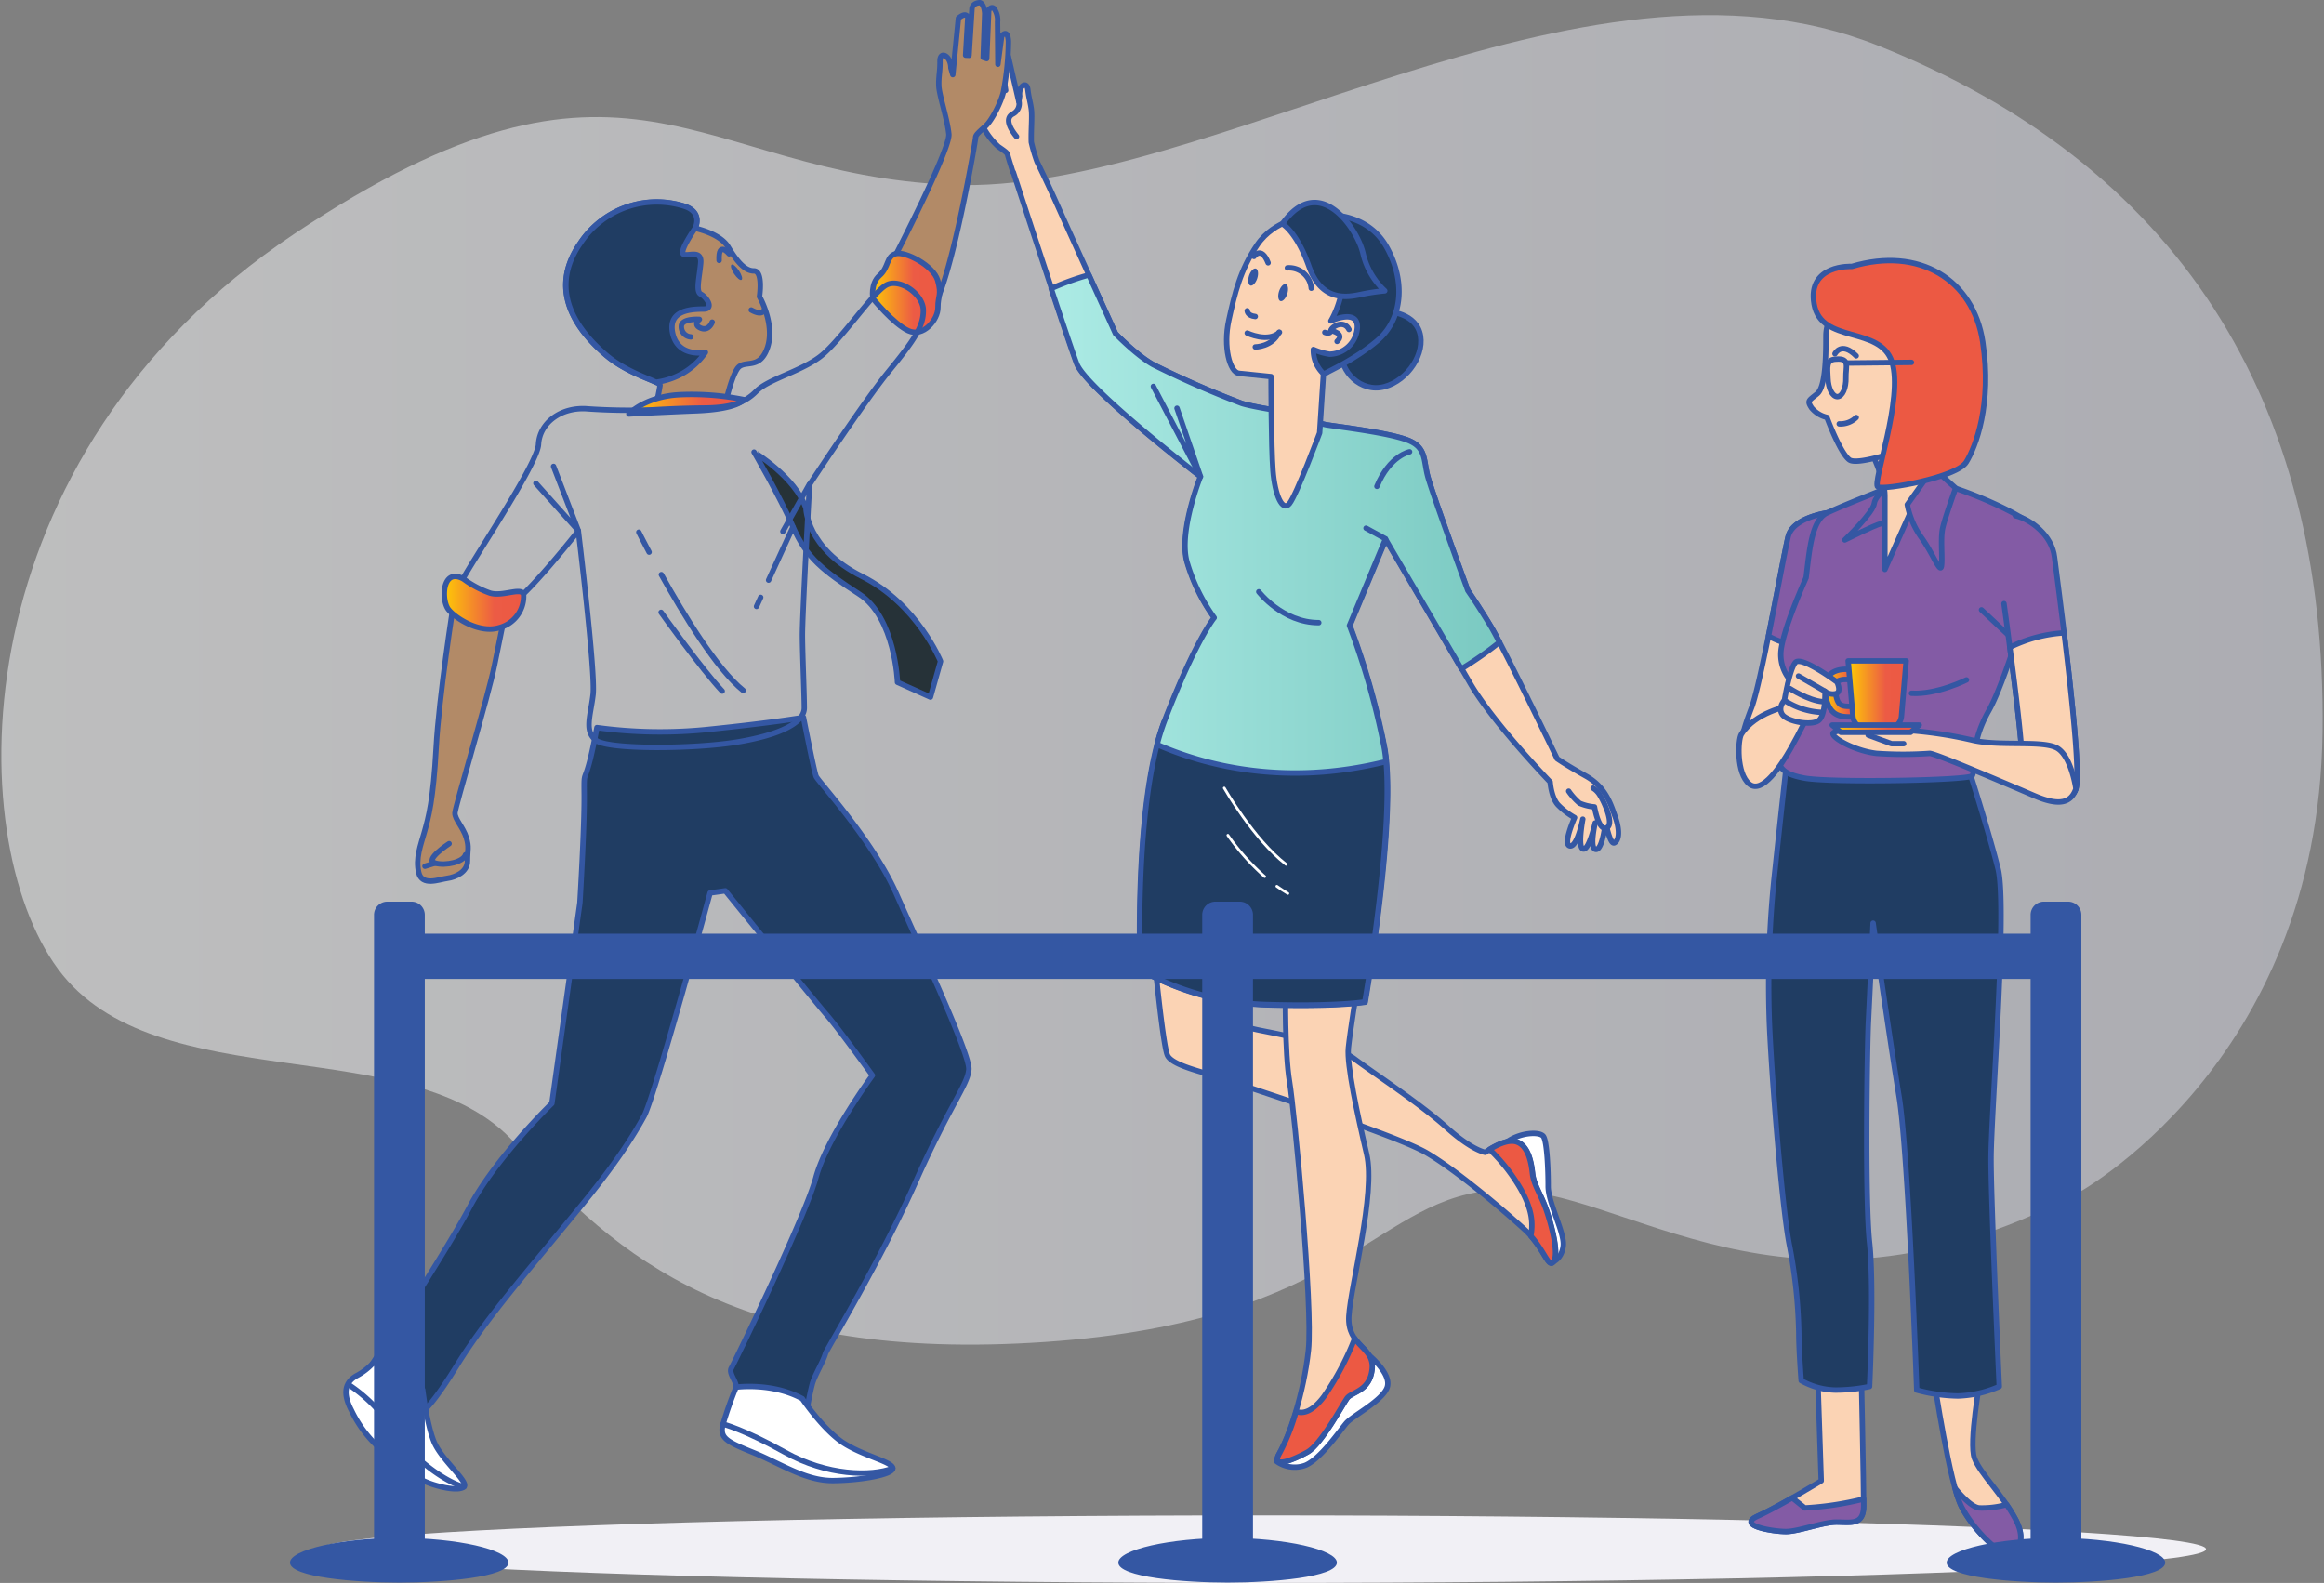 <?xml version="1.0" encoding="UTF-8"?> <svg xmlns="http://www.w3.org/2000/svg" xmlns:xlink="http://www.w3.org/1999/xlink" width="862.063" height="587.211" viewBox="0 0 862.063 587.211"><rect x="0" y="0" width="862.063" height="587.211" fill="#808080" stroke="none"/><defs><linearGradient id="linear-gradient" y1="0.5" x2="1" y2="0.5" gradientUnits="objectBoundingBox"><stop offset="0" stop-color="#f7f8f9"></stop><stop offset="1" stop-color="#d5d6e1"></stop></linearGradient><linearGradient id="linear-gradient-2" y1="0.5" x2="1" y2="0.5" gradientUnits="objectBoundingBox"><stop offset="0" stop-color="#acebe5"></stop><stop offset="1" stop-color="#7ac9c1"></stop></linearGradient><linearGradient id="linear-gradient-3" y1="0.5" x2="1" y2="0.5" gradientUnits="objectBoundingBox"><stop offset="0" stop-color="#ffcd03"></stop><stop offset="0.643" stop-color="#ec5b45"></stop><stop offset="1" stop-color="#ec5943"></stop></linearGradient><linearGradient id="linear-gradient-4" x1="0" y1="0.5" x2="1" y2="0.5" xlink:href="#linear-gradient-3"></linearGradient><linearGradient id="linear-gradient-7" x1="0" y1="0.5" x2="1" y2="0.5" xlink:href="#linear-gradient-3"></linearGradient><linearGradient id="linear-gradient-8" x1="0" y1="0.5" x2="1" y2="0.5" xlink:href="#linear-gradient-3"></linearGradient><linearGradient id="linear-gradient-9" x1="0" y1="0.5" x2="1" y2="0.5" xlink:href="#linear-gradient-3"></linearGradient></defs><g id="Group_5298" data-name="Group 5298" transform="translate(127.375 -219.866)"><g id="freepik--background-simple--inject-308" transform="translate(-126.879 225.484)"><path id="Path_5452" data-name="Path 5452" d="M14893.072,8653.334s90.795-47.83,92.393-171.955-54.57-210.742-165.045-254.707-248.18,55.6-343.52,51.715-119.545-64.645-243.676,18.105-124.07,223.672-87.744,272.814,131.666,21.973,169.488,64.645,83.238,81.455,196.742,73.688,122.555-54.689,168.729-56.42S14785.609,8708.932,14893.072,8653.334Z" transform="translate(-14124.436 -8215.44)" stroke="rgba(0,0,0,0)" stroke-width="1" opacity="0.517" fill="url(#linear-gradient)" style="isolation: isolate"></path></g><g id="Group_4581" data-name="Group 4581" transform="translate(-14219.313 -7991.935)"><ellipse id="Ellipse_268" data-name="Ellipse 268" cx="349.718" cy="12.528" rx="349.718" ry="12.528" transform="translate(14210.795 8773.955)" fill="#f1f0f5"></ellipse><g id="freepik--character-2--inject-466" transform="translate(14451.985 8228.904)"><path id="Path_5453" data-name="Path 5453" d="M14406.23,8278.223s10.67,0,13.086,7.733-4.34,17.968-13.086,20.277-16.48-5.669-15.973-13.367S14401.365,8278.013,14406.23,8278.223Z" transform="translate(-14252.775 -8179.875)" fill="#203d63" stroke="#3457a3" stroke-linecap="round" stroke-linejoin="round" stroke-width="2"></path><path id="Path_5454" data-name="Path 5454" d="M14443.358,8500.117s3.131-1.191,3.621-5.967-5.615-15.92-5.6-21.939-.42-16.586-1.75-18.525-9.168-1.539-14.1,2.467,8.066,12.561,11.582,22.252,1.295,10.969,2.66,15.326A15.348,15.348,0,0,0,14443.358,8500.117Z" transform="translate(-14227.149 -8049.212)" fill="#fff" stroke="#3457a3" stroke-linecap="round" stroke-linejoin="round" stroke-width="2"></path><path id="Path_5455" data-name="Path 5455" d="M14350.537,8414.35s3.219,33.73,4.969,37.824,15.273,6.668,20.783,8.748,63.734,20.609,75.438,27.52,28.814,21.59,36.25,28.359,8.746,14.748,10.83,11.949-.719-13.629-2.834-19.561-4.516-8.885-4.986-13.154-1.645-10.393-6.02-11.74-11.545,3.938-11.545,3.938-5.039-.8-14.4-9.289-27.152-20.209-34.15-25.437-28.254-9.2-34.744-10.5a47.9,47.9,0,0,1-11.074-3.5l4.041-19.158S14355.506,8416.643,14350.537,8414.35Z" transform="translate(-14282.526 -8077.845)" fill="#fbd3b4" stroke="#3457a3" stroke-linecap="round" stroke-linejoin="round" stroke-width="2"></path><path id="Path_5456" data-name="Path 5456" d="M14437.591,8466.165c-.455-4.251-1.645-10.393-6.02-11.739-3.078-.944-7.5,1.365-9.885,2.835a65.959,65.959,0,0,1,11.426,14.485c4.637,8.151,4.67,13.191,3.9,17.669,5.334,6.054,6.561,11.914,8.4,9.466,2.08-2.8-.719-13.629-2.834-19.561S14438.063,8470.435,14437.591,8466.165Z" transform="translate(-14229.201 -8047.977)" fill="#ec5943" stroke="#3457a3" stroke-linecap="round" stroke-linejoin="round" stroke-width="2"></path><path id="Path_5457" data-name="Path 5457" d="M14376.568,8538.932a11.462,11.462,0,0,0,10.705,1.383c5.65-2.432,12.736-12.842,15.133-15.623s13.8-8.52,15.2-13.488-6.648-11.512-6.648-11.512a47.216,47.216,0,0,1-9.709,12.543c-6.3,5.688-5.371,8.484-12.648,14.975S14376.568,8538.932,14376.568,8538.932Z" transform="translate(-14263.018 -8013.885)" fill="#fff" stroke="#3457a3" stroke-linecap="round" stroke-linejoin="round" stroke-width="2"></path><path id="Path_5458" data-name="Path 5458" d="M14379.749,8422.971s-.332,22.516,1.488,33.485,8.748,83.729,7,99.721-7.191,32.1-10.742,38.121,5.143,2.484,10.338-.42,13.088-17.792,14.785-20.066,8.414-2.554,9.236-10.794-9.254-8.329-8.607-19.543,10.023-45.486,6.6-60.111-7.418-33.117-6.771-39.434,3.238-22.219,3.238-22.219Z" transform="translate(-14262.947 -8072.33)" fill="#fbd3b4" stroke="#3457a3" stroke-linecap="round" stroke-linejoin="round" stroke-width="2"></path><path id="Path_5459" data-name="Path 5459" d="M14405.41,8496.031a104.211,104.211,0,0,1-11.424,21.535c-4.795,6.42-8.416,6.352-10.34,5.547a77.906,77.906,0,0,1-6.141,15.518c-3.5,6.018,5.143,2.484,10.34-.42s13.084-17.793,14.781-20.066,8.416-2.555,9.238-10.795C14412.426,8501.857,14408.156,8499.967,14405.41,8496.031Z" transform="translate(-14262.924 -8016.628)" fill="#ec5943" stroke="#3457a3" stroke-linecap="round" stroke-linejoin="round" stroke-width="2"></path><path id="Path_5460" data-name="Path 5460" d="M14550.929,8508.406c-1.748-4.9-3.5-11.406-11.037-15.623s-10.691-6.457-10.691-6.457-19.8-41.182-24.648-49.2-8.451-13.154-8.451-13.154-13.33-36.373-14.924-42.531-.471-10.775-7.783-13.418-23.811-4.619-29.74-5.529a59.965,59.965,0,0,1-13.42-4.531s-13.367-1.977-17.949-3.393a354.452,354.452,0,0,1-32.891-14.4c-6.264-3.5-14-11.512-14-11.512s-17.268-38.033-21.379-47.236c-3.395-7.627-6.646-14.381-7.7-16.514a60.161,60.161,0,0,1-2.15-7.279c-.141-4.531.383-9.447,0-12.246s-.895-4.023-1.295-7.295-3.5-1.225-3.01,2.432l-.316,2.117-3.883-16.742s-2.467-1.75-2.852.139l1.854,12.387-.7.209-2.711-15.271s-.4-1.592-2.623-1.33c0,0-1.191.35-1.016,3.5l2.465,14.24-1.416.174-2.256-15.482s-.963-1.1-1.75-.193a6.127,6.127,0,0,0-.508,4.164c.193,1.609,1.539,12.721,1.539,12.721l-2.24-8.348s-2.115-2.186-1.748,1.873a81.482,81.482,0,0,0,3.5,14.941,26.69,26.69,0,0,0,6.7,9.639c2.24,1.576,3.342,2.258,3.5,3.063,0,.191.771,2.693,1.961,6.473h.139c2.328,7.1,20.416,62.49,23.689,71.08,3.5,9.186,45.889,41.885,45.889,41.885s-8.029,20.012-5.074,31.35a67.55,67.55,0,0,0,10.184,20.994s-6.824,8.135-18.406,38.191-9.078,92.459-9.078,92.459a102.562,102.562,0,0,0,46.324,12.91c26.732.824,37-.979,37-.979s12.107-69.42,7.121-94.855a276.275,276.275,0,0,0-12.789-44.842l13.348-32.066s22.586,38.488,31.176,53.324,29.742,36.738,29.742,36.738.367,5.721,2.922,8.5a27.046,27.046,0,0,0,6.141,4.723s-4.479,9.955-1.75,10.5,4.793-9.92,4.793-9.92-2.012,10.5.141,11.059,4.443-9.641,4.443-9.641-2.24,9.553.262,9.8,3.588-10.357,3.588-10.357,1.627,8.748,3.289,7.91S14552.591,8513.373,14550.929,8508.406Z" transform="translate(-14311.663 -8222.004)" fill="#fbd3b4" stroke="#3457a3" stroke-linecap="round" stroke-linejoin="round" stroke-width="2"></path><path id="Path_5461" data-name="Path 5461" d="M14323.562,8233.741a4.288,4.288,0,0,1-2.291,4.654c-2.99,1.59-1.154,5.248,1.363,8.344" transform="translate(-14305.622 -8213.209)" fill="none" stroke="#3457a3" stroke-linecap="round" stroke-linejoin="round" stroke-width="2"></path><path id="Path_5462" data-name="Path 5462" d="M14438.468,8380.472a22.988,22.988,0,0,0,4.023,4.461,17.859,17.859,0,0,0,5.545,1.382s1.506,9.1,4.5,7.769-1.033-9.852-2.432-12.038a7.4,7.4,0,0,0-2.572-2.694" transform="translate(-14216.626 -8104.078)" fill="#fbd3b4" stroke="#3457a3" stroke-linecap="round" stroke-linejoin="round" stroke-width="2"></path><path id="Path_5463" data-name="Path 5463" d="M14394.029,8470.1c26.732.823,37-.979,37-.979s12.105-69.418,7.119-94.855c-.314-1.629-.648-3.238-1-4.812a160.8,160.8,0,0,1-80.582-4.112c-11.318,30.266-8.869,91.848-8.869,91.848A102.571,102.571,0,0,0,14394.029,8470.1Z" transform="translate(-14284.817 -8114.578)" fill="#203d63" stroke="#3457a3" stroke-linecap="round" stroke-linejoin="round" stroke-width="2"></path><path id="Path_5464" data-name="Path 5464" d="M14365.437,8379.322s10.777,18.893,22.92,28.322" transform="translate(-14271.359 -8104.101)" fill="none" stroke="#fff" stroke-linecap="round" stroke-linejoin="round" stroke-width="1"></path><path id="Path_5465" data-name="Path 5465" d="M14376.587,8400.162c1.33.943,2.678,1.836,4.094,2.658" transform="translate(-14263.002 -8088.481)" fill="none" stroke="#fff" stroke-linecap="round" stroke-linejoin="round" stroke-width="1"></path><path id="Path_5466" data-name="Path 5466" d="M14366.206,8389.341a86.738,86.738,0,0,0,13.646,15.325" transform="translate(-14270.781 -8096.59)" fill="none" stroke="#fff" stroke-linecap="round" stroke-linejoin="round" stroke-width="1"></path><path id="Path_5467" data-name="Path 5467" d="M14495.025,8406.764c-1.365-2.624-2.52-4.725-3.271-6-4.865-8.064-8.451-13.155-8.451-13.155s-13.33-36.372-14.924-42.531-.471-10.775-7.783-13.418-23.811-4.618-29.74-5.528a60.014,60.014,0,0,1-13.42-4.531s-13.367-1.977-17.949-3.394a354.191,354.191,0,0,1-32.891-14.4c-6.264-3.5-14-11.512-14-11.512s-4.758-10.5-9.867-21.763a97.329,97.329,0,0,0-13.994,5.038c4.25,12.807,8.133,24.336,9.48,27.886,3.5,9.185,45.889,41.884,45.889,41.884s-8.029,20.015-5.072,31.351a67.545,67.545,0,0,0,10.18,20.993s-6.82,8.136-18.4,38.191a85.209,85.209,0,0,0-2.781,8.852c17.215,7.559,47.234,15.745,84.92,6.316-.193-2.047-.437-3.937-.771-5.633a276.376,276.376,0,0,0-12.787-44.839l13.348-32.068s18.229,31.123,28.166,48.145A132.074,132.074,0,0,0,14495.025,8406.764Z" transform="translate(-14298.865 -8185.635)" stroke="#3457a3" stroke-linecap="round" stroke-linejoin="round" stroke-width="2" fill="url(#linear-gradient-2)"></path><path id="Path_5468" data-name="Path 5468" d="M14359.171,8302.261l8.713,25.368-17.477-33.468" transform="translate(-14282.623 -8167.925)" fill="none" stroke="#3457a3" stroke-linecap="round" stroke-linejoin="round" stroke-width="2"></path><line id="Line_544" data-name="Line 544" x1="7.225" y1="3.954" transform="translate(146.667 178.826)" fill="none" stroke="#3457a3" stroke-linecap="round" stroke-linejoin="round" stroke-width="2"></line><path id="Path_5469" data-name="Path 5469" d="M14409.932,8308.031s-7.4,1.347-12.125,12.824" transform="translate(-14247.099 -8157.53)" fill="none" stroke="#3457a3" stroke-linecap="round" stroke-linejoin="round" stroke-width="2"></path><path id="Path_5470" data-name="Path 5470" d="M14372.757,8337.711s8.748,11.459,22.254,11.459" transform="translate(-14265.873 -8135.286)" fill="none" stroke="#3457a3" stroke-linecap="round" stroke-linejoin="round" stroke-width="2"></path><path id="Path_5471" data-name="Path 5471" d="M14395.428,8258.166s-11.723,1.137-18.09,10.5-8.414,18.09-10.584,27.992.35,19.385,3.795,19.732l11.879,1.209s0,25.908.7,34.885,3.5,15.43,6.107,12.246,11.2-26.242,11.2-26.242l1.4-21.52s6.3-4.775,15.605-12.734,11.982-22.744,5.16-35.447S14395.428,8258.166,14395.428,8258.166Z" transform="translate(-14270.979 -8194.998)" fill="#fbd3b4" stroke="#3457a3" stroke-linecap="round" stroke-linejoin="round" stroke-width="2"></path><path id="Path_5472" data-name="Path 5472" d="M14386.758,8283.994s2.133.875,2.291-.664,4.846-4.146,6.684-.42" transform="translate(-14255.381 -8177.79)" fill="none" stroke="#3457a3" stroke-linecap="round" stroke-linejoin="round" stroke-width="2"></path><path id="Path_5473" data-name="Path 5473" d="M14388.066,8282.331s5.441,1,2.258,4.007" transform="translate(-14254.397 -8176.792)" fill="none" stroke="#3457a3" stroke-linecap="round" stroke-linejoin="round" stroke-width="2"></path><path id="Path_5474" data-name="Path 5474" d="M14373.857,8272.838c-.559,1.748-1.75,2.922-2.537,2.643s-1.066-1.891-.508-3.639,1.75-2.922,2.555-2.643S14374.418,8271.107,14373.857,8272.838Z" transform="translate(-14267.55 -8186.666)" fill="#3457a3"></path><path id="Path_5475" data-name="Path 5475" d="M14380.231,8276.127c-.578,1.75-1.75,2.922-2.555,2.643s-1.049-1.908-.49-3.639,1.75-2.922,2.537-2.643S14380.79,8274.377,14380.231,8276.127Z" transform="translate(-14262.78 -8184.199)" fill="#3457a3"></path><path id="Path_5476" data-name="Path 5476" d="M14370.308,8278.121s0,1.837,2.99,2.134" transform="translate(-14267.71 -8179.947)" fill="none" stroke="#3457a3" stroke-linecap="round" stroke-linejoin="round" stroke-width="2"></path><path id="Path_5477" data-name="Path 5477" d="M14370.308,8282.975s7.68,3.7,11.967-.285" transform="translate(-14267.71 -8176.523)" fill="none" stroke="#3457a3" stroke-linecap="round" stroke-linejoin="round" stroke-width="2"></path><path id="Path_5478" data-name="Path 5478" d="M14372.017,8288.135s6.307,0,8.809-5.455" transform="translate(-14266.428 -8176.532)" fill="none" stroke="#3457a3" stroke-linecap="round" stroke-linejoin="round" stroke-width="2"></path><path id="Path_5479" data-name="Path 5479" d="M14378.828,8269.041a8.275,8.275,0,0,1,8.852,7.539" transform="translate(-14261.324 -8186.769)" fill="none" stroke="#3457a3" stroke-linecap="round" stroke-linejoin="round" stroke-width="2"></path><path id="Path_5480" data-name="Path 5480" d="M14371.737,8267.157s2.711-4.077,5.248,2.36" transform="translate(-14266.637 -8189.119)" fill="none" stroke="#3457a3" stroke-linecap="round" stroke-linejoin="round" stroke-width="2"></path><path id="Path_5481" data-name="Path 5481" d="M14412.015,8304.465c9.324-7.962,10.5-21.958,3.5-34.553-9.082-16.376-29.969-11.512-29.969-11.512a27.672,27.672,0,0,0-6.437,1.661c4.373.63,14.082,3.027,18.158,12.246,5.354,12.142-2.52,24.879-2.52,24.879s10.146-4.76,9.8,2.554a10.5,10.5,0,0,1-10.289,9.779,24.091,24.091,0,0,1-6-1.749,11.878,11.878,0,0,0,3.883,9.132C14393.208,8316.134,14403.581,8311.653,14412.015,8304.465Z" transform="translate(-14261.114 -8195.232)" fill="#203d63" stroke="#3457a3" stroke-linecap="round" stroke-linejoin="round" stroke-width="2"></path><path id="Path_5482" data-name="Path 5482" d="M14377.768,8263.076s5.248,2.815,9.832,15.745,13.715,11.6,18.982,10.5a78.928,78.928,0,0,1,9.148-1.4,27.347,27.347,0,0,1-8.082-14C14405.531,8264.843,14391.465,8243.743,14377.768,8263.076Z" transform="translate(-14262.119 -8197.144)" fill="#203d63" stroke="#3457a3" stroke-linecap="round" stroke-linejoin="round" stroke-width="2"></path></g><g id="freepik--character-1--inject-466" transform="translate(14220.29 8212.8)"><path id="Path_5483" data-name="Path 5483" d="M14273.791,8264.8s2.91-5.6-3.584-8a33.961,33.961,0,0,0-39.094,13.662c-12.906,18.655.8,33.808,9.389,41.212s20.121,9.913,20.283,11.391a85.535,85.535,0,0,1-1.955,9.014l26.09-1.685s2.109-10.032,4.592-13.575,8.154.871,11.105-7.741-2.945-18.93-2.945-18.93,1.439-9.556-2.076-9.524-6.557-3.966-9.6-8.967S14273.791,8264.8,14273.791,8264.8Z" transform="translate(-14144.299 -8181.12)" fill="#b28a67" stroke="#3457a3" stroke-linecap="round" stroke-linejoin="round" stroke-width="2"></path><path id="Path_5484" data-name="Path 5484" d="M14262.07,8266.773s-4.072-5.061-3.73,2.434" transform="translate(-14119.946 -8173.598)" fill="none" stroke="#3457a3" stroke-linecap="round" stroke-linejoin="round" stroke-width="2"></path><path id="Path_5485" data-name="Path 5485" d="M14269.959,8277.944s-.512,2.413-4.818.031" transform="translate(-14114.834 -8163.976)" fill="none" stroke="#3457a3" stroke-linecap="round" stroke-linejoin="round" stroke-width="2"></path><path id="Path_5486" data-name="Path 5486" d="M14263.795,8270.572c1.031,1.541,1.477,3.041.986,3.41s-1.723-.656-2.754-2.18-1.475-3.041-.986-3.41S14262.768,8269.049,14263.795,8270.572Z" transform="translate(-14118.057 -8171.189)" fill="#3457a3"></path><path id="Path_5487" data-name="Path 5487" d="M14253.847,8286.455a3.759,3.759,0,0,1-3.521-3.986c0-.068.01-.139.018-.207.475-2.742,6.684-2.295,6.684-2.295s-2.471,2.029.529,3.234,4.211-2.219,4.211-2.219" transform="translate(-14125.943 -8162.48)" fill="none" stroke="#3457a3" stroke-linecap="round" stroke-linejoin="round" stroke-width="2"></path><path id="Path_5488" data-name="Path 5488" d="M14270.224,8256.771a33.957,33.957,0,0,0-39.092,13.66c-12.906,18.656.8,33.809,9.387,41.215,6.8,5.908,15.465,8.66,18.719,10.277a26.854,26.854,0,0,0,8.387-2.482,25.634,25.634,0,0,0,9.975-8.6s-10.033,2.078-12.107-6.936,7.475-9.084,11.484-9.117.967-4.523-1.045-5.518-.549-6.012-.078-11.537-5.492-1.971-6.555-3.471,4.479-9.449,4.479-9.449S14276.772,8259.207,14270.224,8256.771Z" transform="translate(-14144.285 -8181.136)" fill="#203d63" stroke="#3457a3" stroke-linecap="round" stroke-linejoin="round" stroke-width="2"></path><path id="Path_5489" data-name="Path 5489" d="M14281.82,8297.791a97.333,97.333,0,0,0-23.586-1.828c-13.047.6-19.035,7.162-19.035,7.162s9.547-.566,25.09-1.187S14281.82,8297.791,14281.82,8297.791Z" transform="translate(-14134.276 -8150.544)" stroke="#3457a3" stroke-linecap="round" stroke-linejoin="round" stroke-width="2" fill="url(#linear-gradient-3)"></path><path id="Path_5490" data-name="Path 5490" d="M14296.172,8307.446s20.789-40.3,20.252-45.873-3.627-14.527-3.729-18.036.473-5.015.439-9.039,4-2.039,4.037,2.48l.715,2.508,2.082-20.922s2.717-2.514,3.49-.277l-.816,13.993,1.258.056,1.105-17.453s.221-2,2.957-2.083c0,0,1.5.223,1.77,3.96l-.574,16.359,1.3.422.76-18.035s.98-1.5,1.984-.514a7.358,7.358,0,0,1,1.281,4.963c.025,2,.129,15.686.129,15.686l1.408-10.468s2.223-3,2.5,1.98a102.5,102.5,0,0,1-1.852,18.679c-.73,3.477-4.137,10.482-6.617,12.743s-3.711,3.255-3.709,4.259-8.535,50.822-15.473,62.56c0,0-4.045-10.117-10.775-10.86s-5.467,1.035-5.467,1.035Z" transform="translate(-14092.805 -8212.8)" fill="#b28a67" stroke="#3457a3" stroke-linecap="round" stroke-linejoin="round" stroke-width="2"></path><path id="Path_5491" data-name="Path 5491" d="M14291.012,8282.721s-1.039-5.52,2.445-8.557,2.453-7.043,5.967-8.078,14.084,4.412,15.619,9.93.039,5.521.072,10.041-5.418,11.152-10.973,8.605S14291.012,8282.721,14291.012,8282.721Z" transform="translate(-14095.552 -8172.957)" stroke="#3457a3" stroke-linecap="round" stroke-linejoin="round" stroke-width="2" fill="url(#linear-gradient-4)"></path><path id="Path_5492" data-name="Path 5492" d="M14207.728,8340.2s-5.42,34.38-6.469,53.643-2.828,25.7-4.311,30.985-3.326,9.849-2.152,15.123,7.568,2.589,10.584,2.188,7.543-2.335,7.514-6.487.715-4.9-.453-8.661-4.256-6.768-4.205-9.043,12.5-43.864,14.68-54.837,3.658-17.771,3.658-17.771S14211.526,8343.571,14207.728,8340.2Z" transform="translate(-14167.837 -8117.314)" fill="#b28a67" stroke="#3457a3" stroke-linecap="round" stroke-linejoin="round" stroke-width="2"></path><path id="Path_5493" data-name="Path 5493" d="M14268.095,8368.123c-4.723,24.961-4.828,12.844-4.723,24.961s-1.6,40.018-1.6,40.018l-10.395,74.432s-20.824,20.148-30.482,38.395-36.057,58.121-36.057,58.121,6.822.416,9.545,2.479,9.852,14.637,9.852,14.637c3.578-3.219,9.2-11.988,11.713-16.1,9.789-15.92,24.076-32.576,35.963-47.02s24.836-29.437,33.857-46.121c4.459-9.461,24.3-82.459,24.3-82.459l5.652-.793s33.143,40.893,37.713,46.15,16.844,22.314,16.844,22.314-16.887,22.969-20.932,37.824-29.963,68.236-31.451,70.881c-.965,1.9,2.088,4.979,1.836,7.092,0,0,10.58,1.8,15.859,2.141,3.021.148,7.99,3.18,10.717,4.486,0,0,.646-4.043,1.744-8.193,1.133-3.564,4.119-8.318,4.848-11.15,1.623-3.391,20.836-35.252,33.453-63.66s19.355-36.006,19.707-41.676-18.072-45.156-26.9-65.1-28.992-41.68-29.76-43.568-4.691-21.854-4.691-21.854-11.309,1.973-35.084,4.406A173.923,173.923,0,0,1,14268.095,8368.123Z" transform="translate(-14175.019 -8099.209)" fill="#203d63" stroke="#3457a3" stroke-linecap="round" stroke-linejoin="round" stroke-width="2"></path><path id="Path_5494" data-name="Path 5494" d="M14284.992,8328.893s.123,14.98,20.764,25.293,29.164,31.506,29.164,31.506l-3.744,13.291-12.229-5.494s-.865-24.051-14.123-32.672-19.631-13.467-24.594-24.928-14.488-27.793-14.488-27.793S14281.082,8317.4,14284.992,8328.893Z" transform="translate(-14114.385 -8141.379)" fill="#263238" stroke="#3457a3" stroke-linecap="round" stroke-linejoin="round" stroke-width="2"></path><path id="Path_5495" data-name="Path 5495" d="M14275.606,8319.205a227.842,227.842,0,0,1-24.582-.312c-10.047-.928-18.041,5.153-18.469,13.173s-29.26,49.915-29.229,52.464,13.119,8.934,18.613,6.892,25.395-27.284,25.395-27.284,6.412,52.658,5.475,60.68-3.41,13.59,1.119,17.055,36.168,3.254,52.211.623,25.035-7.2,25.012-12.723-.637-19.077-.7-26.6,2.666-56.236,2.666-56.236,19.854-30.324,29.3-41.914,12.932-16.668,12.891-22.682-8.627-11.977-13.631-9.443-17.408,21.259-24.9,26.793-19,8.159-23.479,12.714-10,6.09-19.531,6.161S14275.606,8319.205,14275.606,8319.205Z" transform="translate(-14161.16 -8168.207)" stroke="#3457a3" stroke-linecap="round" stroke-linejoin="round" stroke-width="2" fill="url(#linear-gradient-4)"></path><path id="Path_5496" data-name="Path 5496" d="M14226.033,8311.122l9.2,23.862-15.748-17.57" transform="translate(-14149.052 -8139.109)" fill="none" stroke="#3457a3" stroke-linecap="round" stroke-linejoin="round" stroke-width="2"></path><line id="Line_545" data-name="Line 545" x1="9.815" y2="17.472" transform="translate(162.047 178.683)" fill="none" stroke="#3457a3" stroke-linecap="round" stroke-linejoin="round" stroke-width="2"></line><line id="Line_546" data-name="Line 546" x1="1.55" y2="3.372" transform="translate(152.27 220.598)" fill="none" stroke="#3457a3" stroke-linecap="round" stroke-linejoin="round" stroke-width="2"></line><line id="Line_547" data-name="Line 547" x1="9.027" y2="19.692" transform="translate(156.747 194.517)" fill="none" stroke="#3457a3" stroke-linecap="round" stroke-linejoin="round" stroke-width="2"></line><path id="Path_5497" data-name="Path 5497" d="M14246.083,8334.069c8.1,14.552,20.545,35.1,30.361,42.974" transform="translate(-14129.119 -8121.911)" fill="none" stroke="#3457a3" stroke-linecap="round" stroke-linejoin="round" stroke-width="2"></path><path id="Path_5498" data-name="Path 5498" d="M14241.309,8325.074s1.424,2.873,3.818,7.4" transform="translate(-14132.697 -8128.652)" fill="none" stroke="#3457a3" stroke-linecap="round" stroke-linejoin="round" stroke-width="2"></path><path id="Path_5499" data-name="Path 5499" d="M14246.029,8342.072s15.127,21.229,22.666,29.205" transform="translate(-14129.157 -8115.913)" fill="none" stroke="#3457a3" stroke-linecap="round" stroke-linejoin="round" stroke-width="2"></path><path id="Path_5500" data-name="Path 5500" d="M14207.2,8335.415a37.157,37.157,0,0,0,9.861,5.225c4.91,1.471,12.424-2.745,12.432,1.037a12.07,12.07,0,0,1-8.959,11.765c-7.156,2.312-16.2-3.284-18.932-6.733S14199.237,8330.951,14207.2,8335.415Z" transform="translate(-14163.605 -8121.625)" stroke="#3457a3" stroke-linecap="round" stroke-linejoin="round" stroke-width="2" fill="url(#linear-gradient-4)"></path><path id="Path_5501" data-name="Path 5501" d="M14203.779,8391.125s-9.385,6.109-5.234,7.205,10.512-.443,11.313-3.1" transform="translate(-14165.54 -8079.149)" fill="#b28a67" stroke="#3457a3" stroke-linecap="round" stroke-linejoin="round" stroke-width="2"></path><line id="Line_548" data-name="Line 548" x1="3.762" y2="1.167" transform="translate(29.278 319.177)" fill="none" stroke="#3457a3" stroke-linecap="round" stroke-linejoin="round" stroke-width="2"></line><path id="Path_5502" data-name="Path 5502" d="M14288.717,8510.754s7.838,11.689,15.383,16.5,18.127,6.91,18.162,9.317-11.92,4.49-22.172,4.568-19.52-6.335-29.465-10.372-12.678-5.374-11.334-10.5a142.326,142.326,0,0,1,4.865-13.782S14277.523,8504.618,14288.717,8510.754Z" transform="translate(-14119.459 -7992.893)" fill="#fff" stroke="#3457a3" stroke-linecap="round" stroke-linejoin="round" stroke-width="2"></path><path id="Path_5503" data-name="Path 5503" d="M14259.149,8514.205s7.5,1.8,23.053,10.474,31.955,9,39.926,5.9" transform="translate(-14119.324 -7986.903)" fill="#fff" stroke="#3457a3" stroke-linecap="round" stroke-linejoin="round" stroke-width="2"></path><path id="Path_5504" data-name="Path 5504" d="M14207.671,8511.152s1.482,12.473,4.148,19.17,13.172,15.109,11.141,16.826-9.221.141-13.73-1.689-10.4-5.906-16.66-11.877a44.822,44.822,0,0,1-11.326-14.777c-3.379-6.479-2.354-10.461,1.873-12.857a22.451,22.451,0,0,0,5.965-4.523S14201.894,8499.34,14207.671,8511.152Z" transform="translate(-14179.226 -7996.588)" fill="#fff" stroke="#3457a3" stroke-linecap="round" stroke-linejoin="round" stroke-width="2"></path><path id="Path_5505" data-name="Path 5505" d="M14180.055,8506.012a56.1,56.1,0,0,1,15.854,16.275c7.713,11.478,20.148,19.7,26.432,21.316" transform="translate(-14178.605 -7993.044)" fill="#fff" stroke="#3457a3" stroke-linecap="round" stroke-linejoin="round" stroke-width="2"></path></g><g id="freepik--character-2--inject-1--inject-129" transform="translate(14736.966 8308.471)"><path id="Path_5506" data-name="Path 5506" d="M14506.866,8320.976s-12.684,1.75-14.434,8.748-10.061,54.233-13.559,63.418-5.248,15.309-2.187,20.119,10.5,0,14.871-9.185,8.748-60.794,11.809-67.792A50.717,50.717,0,0,0,14506.866,8320.976Z" transform="translate(-14474.144 -8227.396)" fill="#fbd3b4" stroke="#3457a3" stroke-linecap="round" stroke-linejoin="round" stroke-width="2"></path><path id="Path_5507" data-name="Path 5507" d="M14493.54,8370.295c2.082-15.238,3.988-30.442,5.545-34.011a50.717,50.717,0,0,0,3.5-15.309s-12.684,1.75-14.434,8.748c-1,4.006-4.164,21.239-7.33,36.949A29.264,29.264,0,0,0,14493.54,8370.295Z" transform="translate(-14469.861 -8227.396)" fill="#835ba5" stroke="#3457a3" stroke-linecap="round" stroke-linejoin="round" stroke-width="2"></path><path id="Path_5508" data-name="Path 5508" d="M14501.847,8503.914l1.313,39.363s-15.746,9.621-23.617,13.121,5.686,5.686,10.5,5.686,13.559-3.5,18.807-3.5,10.061,1.313,10.061-6.123-.875-48.984-.875-48.984Z" transform="translate(-14472.624 -8090.617)" fill="#fbd3b4" stroke="#3457a3" stroke-linecap="round" stroke-linejoin="round" stroke-width="2"></path><path id="Path_5509" data-name="Path 5509" d="M14518.9,8532.7v-2.433a116.363,116.363,0,0,1-21.85,3.308l-4.639-3.727c-4.479,2.553-9.41,5.248-12.857,6.788-7.873,3.5,5.686,5.686,10.5,5.686s13.559-3.5,18.807-3.5S14518.9,8540.133,14518.9,8532.7Z" transform="translate(-14472.614 -8070.852)" fill="#835ba5" stroke="#3457a3" stroke-linecap="round" stroke-linejoin="round" stroke-width="2"></path><path id="Path_5510" data-name="Path 5510" d="M14516.012,8505.788s5.686,38.051,10.059,46.361,12.246,15.745,15.746,17.058,9.184-3.062,4.373-12.247-13.121-17.057-15.309-22.743,2.188-29.741,2.188-29.741Z" transform="translate(-14443.488 -8089.866)" fill="#fbd3b4" stroke="#3457a3" stroke-linecap="round" stroke-linejoin="round" stroke-width="2"></path><path id="Path_5511" data-name="Path 5511" d="M14538.534,8551.723c3.5,1.311,9.184-3.062,4.373-12.248a59.508,59.508,0,0,0-3.393-5.6,34.05,34.05,0,0,1-10.166,1.225c-2.641-.262-6.4-4.215-8.957-7.3a36.99,36.99,0,0,0,2.4,6.859C14527.161,8542.975,14535.034,8550.41,14538.534,8551.723Z" transform="translate(-14440.206 -8072.382)" fill="#835ba5" stroke="#3457a3" stroke-linecap="round" stroke-linejoin="round" stroke-width="2"></path><path id="Path_5512" data-name="Path 5512" d="M14487.677,8373.226s-2.625,23.618-4.373,40.238a389.342,389.342,0,0,0-2.187,57.3c.875,21.431,4.811,69.541,7.436,82.662a189.383,189.383,0,0,1,3.5,32.8c0,6.124.875,17.5.875,17.5a26.877,26.877,0,0,0,12.684,3.5,62.888,62.888,0,0,0,12.684-1.312s1.75-37.176,0-53.358-.875-73.041-.437-81.788,1.75-36.739,1.75-36.739,6.123,42.862,9.623,64.293,6.561,108.905,6.561,108.905a61.629,61.629,0,0,0,15.307,2.187,40.981,40.981,0,0,0,15.309-3.5s-3.062-67.792-3.062-84.412,6.123-93.6,2.625-107.593-10.934-37.177-10.934-37.177Z" transform="translate(-14469.825 -8188.235)" fill="#203d63" stroke="#3457a3" stroke-linecap="round" stroke-linejoin="round" stroke-width="2"></path><path id="Path_5513" data-name="Path 5513" d="M14545.738,8315.889c-13.121-3.936-22.307.875-22.307.875s-15.744,6.123-22.3,9.185c-5.7,2.66-6.525,13.508-7.8,24.056-2.117,4.76-8.135,18.72-9.256,26.559a14.69,14.69,0,0,0,2.941,10.968c-1.75,9.5-3.238,18.211-3.816,22.394-1.311,9.622,0,12.684,9.623,14.433s60.795.875,62.105-.874-1.311-10.935,6.123-24.056,20.119-58.17,20.119-63.856S14558.859,8319.825,14545.738,8315.889Z" transform="translate(-14468.403 -8232.368)" fill="#835ba5" stroke="#3457a3" stroke-linecap="round" stroke-linejoin="round" stroke-width="2"></path><line id="Line_549" data-name="Line 549" x1="9.902" y1="9.272" transform="translate(89.982 129.567)" fill="none" stroke="#3457a3" stroke-linecap="round" stroke-linejoin="round" stroke-width="2"></line><path id="Path_5514" data-name="Path 5514" d="M14531.557,8356.4s-11.125,5.561-20.416,4.949" transform="translate(-14447.138 -8200.849)" fill="none" stroke="#3457a3" stroke-linecap="round" stroke-linejoin="round" stroke-width="2"></path><path id="Path_5515" data-name="Path 5515" d="M14514.943,8315.506s-6.561,3.936-7,7.436-10.934,13.559-10.934,13.559,10.5-5.248,13.559-6.123,13.121-9.623,10.059-14.434S14514.943,8315.506,14514.943,8315.506Z" transform="translate(-14457.729 -8232.861)" fill="#835ba5" stroke="#3457a3" stroke-linecap="round" stroke-linejoin="round" stroke-width="2"></path><path id="Path_5516" data-name="Path 5516" d="M14502.511,8312.035s5.248,10.934,5.248,16.619v27.555l14.434-32.365c1.75-3.936,1.75-21.867,1.75-21.867S14508.2,8312.91,14502.511,8312.035Z" transform="translate(-14453.605 -8241.637)" fill="#fbd3b4" stroke="#3457a3" stroke-linecap="round" stroke-linejoin="round" stroke-width="2"></path><path id="Path_5517" data-name="Path 5517" d="M14500.94,8278.682s-5.248,6.125-5.248,13.121-.105,18.877-3.236,21.432-3.832,2.555-2.082,5.248a10.49,10.49,0,0,0,5.686,3.5s4.811,13.121,8.309,15.744,25.369-5.686,25.369-5.686,15.307-16.619,11.809-32.365S14518.435,8261.188,14500.94,8278.682Z" transform="translate(-14463.407 -8263.83)" fill="#fbd3b4" stroke="#3457a3" stroke-linecap="round" stroke-linejoin="round" stroke-width="2"></path><path id="Path_5518" data-name="Path 5518" d="M14494.93,8288.048s2.363-4.743,7.873.784" transform="translate(-14459.286 -8253.493)" fill="none" stroke="#3457a3" stroke-linecap="round" stroke-linejoin="round" stroke-width="2"></path><path id="Path_5519" data-name="Path 5519" d="M14495.831,8303.119a8.329,8.329,0,0,0,6.3-2.363" transform="translate(-14458.612 -8242.55)" fill="none" stroke="#3457a3" stroke-linecap="round" stroke-linejoin="round" stroke-width="2"></path><path id="Path_5520" data-name="Path 5520" d="M14519.884,8311.476l-9.623,13.559a30.938,30.938,0,0,0,5.248,12.247c4.375,6.123,7,13.558,7.436,10.5s-.437-10.06.438-14,4.811-14.871,4.811-14.871Z" transform="translate(-14447.797 -8234.516)" fill="#835ba5" stroke="#3457a3" stroke-linecap="round" stroke-linejoin="round" stroke-width="2"></path><path id="Path_5521" data-name="Path 5521" d="M14530.762,8354.2s7.225,51.82,6.561,57.732c-1.453,12.877,17.494,19.246,20.119,10.936s-7.453-81.49-7.926-85.846c-.91-8.17-8.869-14.139-14.555-15.449" transform="translate(-14432.434 -8226.947)" fill="#835ba5" stroke="#3457a3" stroke-linecap="round" stroke-linejoin="round" stroke-width="2"></path><path id="Path_5522" data-name="Path 5522" d="M14556.5,8404.246c1.609-5.111-1.574-34.744-4.375-57.82a52.466,52.466,0,0,0-20.119,5.354c2.066,15.746,4.795,37.787,4.375,41.531C14534.933,8406.188,14553.88,8412.557,14556.5,8404.246Z" transform="translate(-14431.496 -8208.321)" fill="#fbd3b4" stroke="#3457a3" stroke-linecap="round" stroke-linejoin="round" stroke-width="2"></path><path id="Path_5523" data-name="Path 5523" d="M14584.617,8388.865s-1.75-12.684-7.436-15.309-20.557-.437-30.617-2.623a151.535,151.535,0,0,0-28.428-3.937c-7.436,0-23.182-.437-23.619,1.313s8.311,6.561,16.184,7.436a140.833,140.833,0,0,0,19.682,0c2.186,0,29.74,11.809,38.926,15.744S14582.867,8394.113,14584.617,8388.865Z" transform="translate(-14459.608 -8192.939)" fill="#fbd3b4" stroke="#3457a3" stroke-linecap="round" stroke-linejoin="round" stroke-width="2"></path><path id="Path_5524" data-name="Path 5524" d="M14501.962,8368.105l8.641,3.186h4.551" transform="translate(-14454.019 -8192.073)" fill="none" stroke="#3457a3" stroke-linecap="round" stroke-linejoin="round" stroke-width="2"></path><path id="Path_5525" data-name="Path 5525" d="M14501.976,8371.8c-4.984,0-8.117-1.541-9.113-9.5a6.8,6.8,0,0,1,1.889-6.228c2.975-2.747,8.029-1.75,8.59-1.75a1.925,1.925,0,0,1-.787,3.763c-.945-.193-3.92-.474-5.248.716-.229.227-.91.857-.664,2.921.787,6.334,1.959,6.457,8.047,6.02a1.924,1.924,0,0,1,.516,3.813c-.08.01-.158.017-.236.019A19.483,19.483,0,0,1,14501.976,8371.8Z" transform="translate(-14460.944 -8202.534)" stroke="#3457a3" stroke-linecap="round" stroke-linejoin="round" stroke-width="2" fill="url(#linear-gradient-7)"></path><path id="Path_5526" data-name="Path 5526" d="M14512.487,8377.488h-8.014a5.023,5.023,0,0,1-5-4.6l-1.748-20.52h21.52l-1.75,20.52A5.023,5.023,0,0,1,14512.487,8377.488Z" transform="translate(-14457.196 -8203.87)" stroke="#3457a3" stroke-linecap="round" stroke-linejoin="round" stroke-width="2" fill="url(#linear-gradient-8)"></path><path id="Path_5527" data-name="Path 5527" d="M14523.407,8368.67h-25.84l-3.238-2.694h32.3Z" transform="translate(-14459.736 -8193.669)" stroke="#3457a3" stroke-linecap="round" stroke-linejoin="round" stroke-width="2" fill="url(#linear-gradient-9)"></path><path id="Path_5528" data-name="Path 5528" d="M14492.847,8361.975s-12.246,2.188-17.373,10.41c-1.311,2.1-1.871,14.521,2.939,18.457s11.809-7,15.309-13.121,7-13.559,7-13.559Z" transform="translate(-14474.557 -8196.666)" fill="#fbd3b4" stroke="#3457a3" stroke-linecap="round" stroke-linejoin="round" stroke-width="2"></path><path id="Path_5529" data-name="Path 5529" d="M14504.627,8269.655s-16.619-.874-14,14,24.494,7.873,28.867,21.431-7.436,45.05-5.248,46.361,29.3-3.5,32.8-9.185,9.621-21.431,6.123-44.611S14529.557,8262.221,14504.627,8269.655Z" transform="translate(-14462.719 -8267.486)" fill="#ec5943" stroke="#3457a3" stroke-linecap="round" stroke-linejoin="round" stroke-width="2"></path><path id="Path_5530" data-name="Path 5530" d="M14484.812,8366.92s1.838-11.3,4.023-14,15.484,7.229,15.484,7.229,1.75,3.5-.316,4.268a4.716,4.716,0,0,1-4.162-.857s.367,8.607-2.258,10.793-11.809.438-13.559-2.186S14484.812,8366.92,14484.812,8366.92Z" transform="translate(-14467.922 -8203.799)" fill="#fbd3b4" stroke="#3457a3" stroke-linecap="round" stroke-linejoin="round" stroke-width="2"></path><line id="Line_550" data-name="Line 550" x2="9.815" y2="5.651" transform="translate(22.103 154.111)" fill="none" stroke="#3457a3" stroke-linecap="round" stroke-linejoin="round" stroke-width="2"></line><path id="Path_5531" data-name="Path 5531" d="M14485.381,8358.236s6.895,4.461,12.107,4.846" transform="translate(-14466.444 -8199.47)" fill="none" stroke="#3457a3" stroke-linecap="round" stroke-linejoin="round" stroke-width="2"></path><path id="Path_5532" data-name="Path 5532" d="M14484.211,8360.726a27.42,27.42,0,0,0,13.787,4.463" transform="translate(-14467.321 -8197.604)" fill="none" stroke="#3457a3" stroke-linecap="round" stroke-linejoin="round" stroke-width="2"></path><line id="Line_551" data-name="Line 551" y1="0.244" x2="24.057" transform="translate(39.946 37.757)" fill="none" stroke="#3457a3" stroke-linecap="round" stroke-linejoin="round" stroke-width="2"></line><path id="Path_5533" data-name="Path 5533" d="M14497.037,8302.313c-1.842.056-3.426-3.016-3.545-6.859s-.889-6.983,3.119-7.064c5.193-.4,3.426,3.015,3.545,6.859S14498.877,8302.256,14497.037,8302.313Z" transform="translate(-14460.466 -8251.842)" fill="none" stroke="#3457a3" stroke-linecap="round" stroke-linejoin="round" stroke-width="2"></path></g><g id="freepik--Barrier--inject-308" transform="translate(14199.507 8546.278)"><path id="Path_5534" data-name="Path 5534" d="M14189.638,8403.916h9.047a4.025,4.025,0,0,1,4.023,4.023v237.808h-17.041V8407.923A4.022,4.022,0,0,1,14189.638,8403.916Z" transform="translate(-14153.616 -8403.041)" fill="#3457a3"></path><path id="Path_5535" data-name="Path 5535" d="M14203.064,8647h-17.023a.874.874,0,0,1-.875-.875V8408.3a4.9,4.9,0,0,1,4.9-4.881h9.027a4.9,4.9,0,0,1,4.9,4.881v237.824a.877.877,0,0,1-.873.877Zm-16.2-1.748h15.326V8408.3a3.151,3.151,0,0,0-3.15-3.131h-9.027a3.147,3.147,0,0,0-3.148,3.131Z" transform="translate(-14153.99 -8403.416)" fill="#3457a3"></path><path id="Path_5536" data-name="Path 5536" d="M14247.167,8547.168c0,3.605-17.756,6.527-39.66,6.527s-39.66-2.922-39.66-6.527,17.758-8.363,39.66-8.363S14247.167,8543.566,14247.167,8547.168Z" transform="translate(-14166.972 -8301.943)" fill="#3457a3"></path><path id="Path_5537" data-name="Path 5537" d="M14207.882,8554.9c-16.287,0-40.535-1.977-40.535-7.4,0-4.794,19.244-9.168,40.535-9.168s40.5,4.32,40.5,9.185C14248.382,8552.943,14224.171,8554.9,14207.882,8554.9Zm0-14.818c-23.74,0-38.785,5.249-38.785,7.419s13.313,5.649,38.785,5.649,38.752-3.673,38.752-5.633-15.012-7.418-38.752-7.418Z" transform="translate(-14167.347 -8302.297)" fill="#3457a3"></path><path id="Path_5538" data-name="Path 5538" d="M14365.291,8403.916h9.045a4.025,4.025,0,0,1,4.023,4.023v237.808h-17.094V8407.923A4.027,4.027,0,0,1,14365.291,8403.916Z" transform="translate(-14022.007 -8403.041)" fill="#3457a3"></path><path id="Path_5539" data-name="Path 5539" d="M14378.717,8647h-17.076a.876.876,0,0,1-.875-.875V8408.3a4.9,4.9,0,0,1,4.9-4.881h9.025a4.9,4.9,0,0,1,4.9,4.881v237.824a.876.876,0,0,1-.875.875Zm-16.2-1.748h15.326V8408.3a3.151,3.151,0,0,0-3.15-3.131h-9.025a3.148,3.148,0,0,0-3.15,3.131Z" transform="translate(-14022.382 -8403.416)" fill="#3457a3"></path><path id="Path_5540" data-name="Path 5540" d="M14422.8,8547.168c0,3.605-17.758,6.527-39.66,6.527s-39.662-2.922-39.662-6.527,17.828-8.363,39.662-8.363S14422.8,8543.566,14422.8,8547.168Z" transform="translate(-14035.34 -8301.943)" fill="#3457a3"></path><path id="Path_5541" data-name="Path 5541" d="M14383.513,8554.9c-16.289,0-40.537-1.977-40.537-7.4,0-4.794,19.244-9.168,40.537-9.168s40.535,4.374,40.535,9.168C14424.048,8552.943,14399.8,8554.9,14383.513,8554.9Zm0-14.818c-23.74,0-38.787,5.249-38.787,7.419s13.314,5.649,38.787,5.649,38.787-3.69,38.787-5.649-15.047-7.4-38.787-7.4Z" transform="translate(-14035.715 -8302.297)" fill="#3457a3"></path><path id="Path_5542" data-name="Path 5542" d="M14540.914,8403.916h9.043a4.024,4.024,0,0,1,4.023,4.023v237.808h-17.074V8407.923A4.023,4.023,0,0,1,14540.914,8403.916Z" transform="translate(-13890.368 -8403.041)" fill="#3457a3"></path><path id="Path_5543" data-name="Path 5543" d="M14554.354,8647h-17.074a.875.875,0,0,1-.875-.875V8408.3a4.9,4.9,0,0,1,4.9-4.881h9.027a4.9,4.9,0,0,1,4.9,4.881v237.824A.875.875,0,0,1,14554.354,8647Zm-16.2-1.748h15.326V8408.3a3.151,3.151,0,0,0-3.15-3.131h-9.027a3.147,3.147,0,0,0-3.148,3.131Z" transform="translate(-13890.742 -8403.416)" fill="#3457a3"></path><path id="Path_5544" data-name="Path 5544" d="M14598.428,8547.168c0,3.605-17.758,6.527-39.66,6.527s-39.662-2.922-39.662-6.527,17.758-8.363,39.662-8.363S14598.428,8543.566,14598.428,8547.168Z" transform="translate(-13903.708 -8301.943)" fill="#3457a3"></path><path id="Path_5545" data-name="Path 5545" d="M14559.143,8554.9c-16.307,0-40.535-1.977-40.535-7.4,0-4.794,19.244-9.168,40.535-9.168s40.535,4.374,40.535,9.168C14599.678,8552.943,14575.43,8554.9,14559.143,8554.9Zm0-14.818c-23.742,0-38.787,5.249-38.787,7.419s13.313,5.649,38.787,5.649,38.785-3.69,38.785-5.649-15.047-7.4-38.785-7.4Z" transform="translate(-13904.084 -8302.297)" fill="#3457a3"></path><rect id="Rectangle_994" data-name="Rectangle 994" width="608.504" height="15.063" transform="translate(44.051 12.771)" fill="#3457a3"></rect><path id="Path_5546" data-name="Path 5546" d="M14801.386,8427H14192.9a.874.874,0,0,1-.875-.875V8411.08a.873.873,0,0,1,.875-.873h608.484a.873.873,0,0,1,.875.873v15.045A.874.874,0,0,1,14801.386,8427Zm-607.609-1.748h606.736v-13.3h-606.736Z" transform="translate(-14148.848 -8398.328)" fill="#3457a3"></path></g></g></g></svg> 